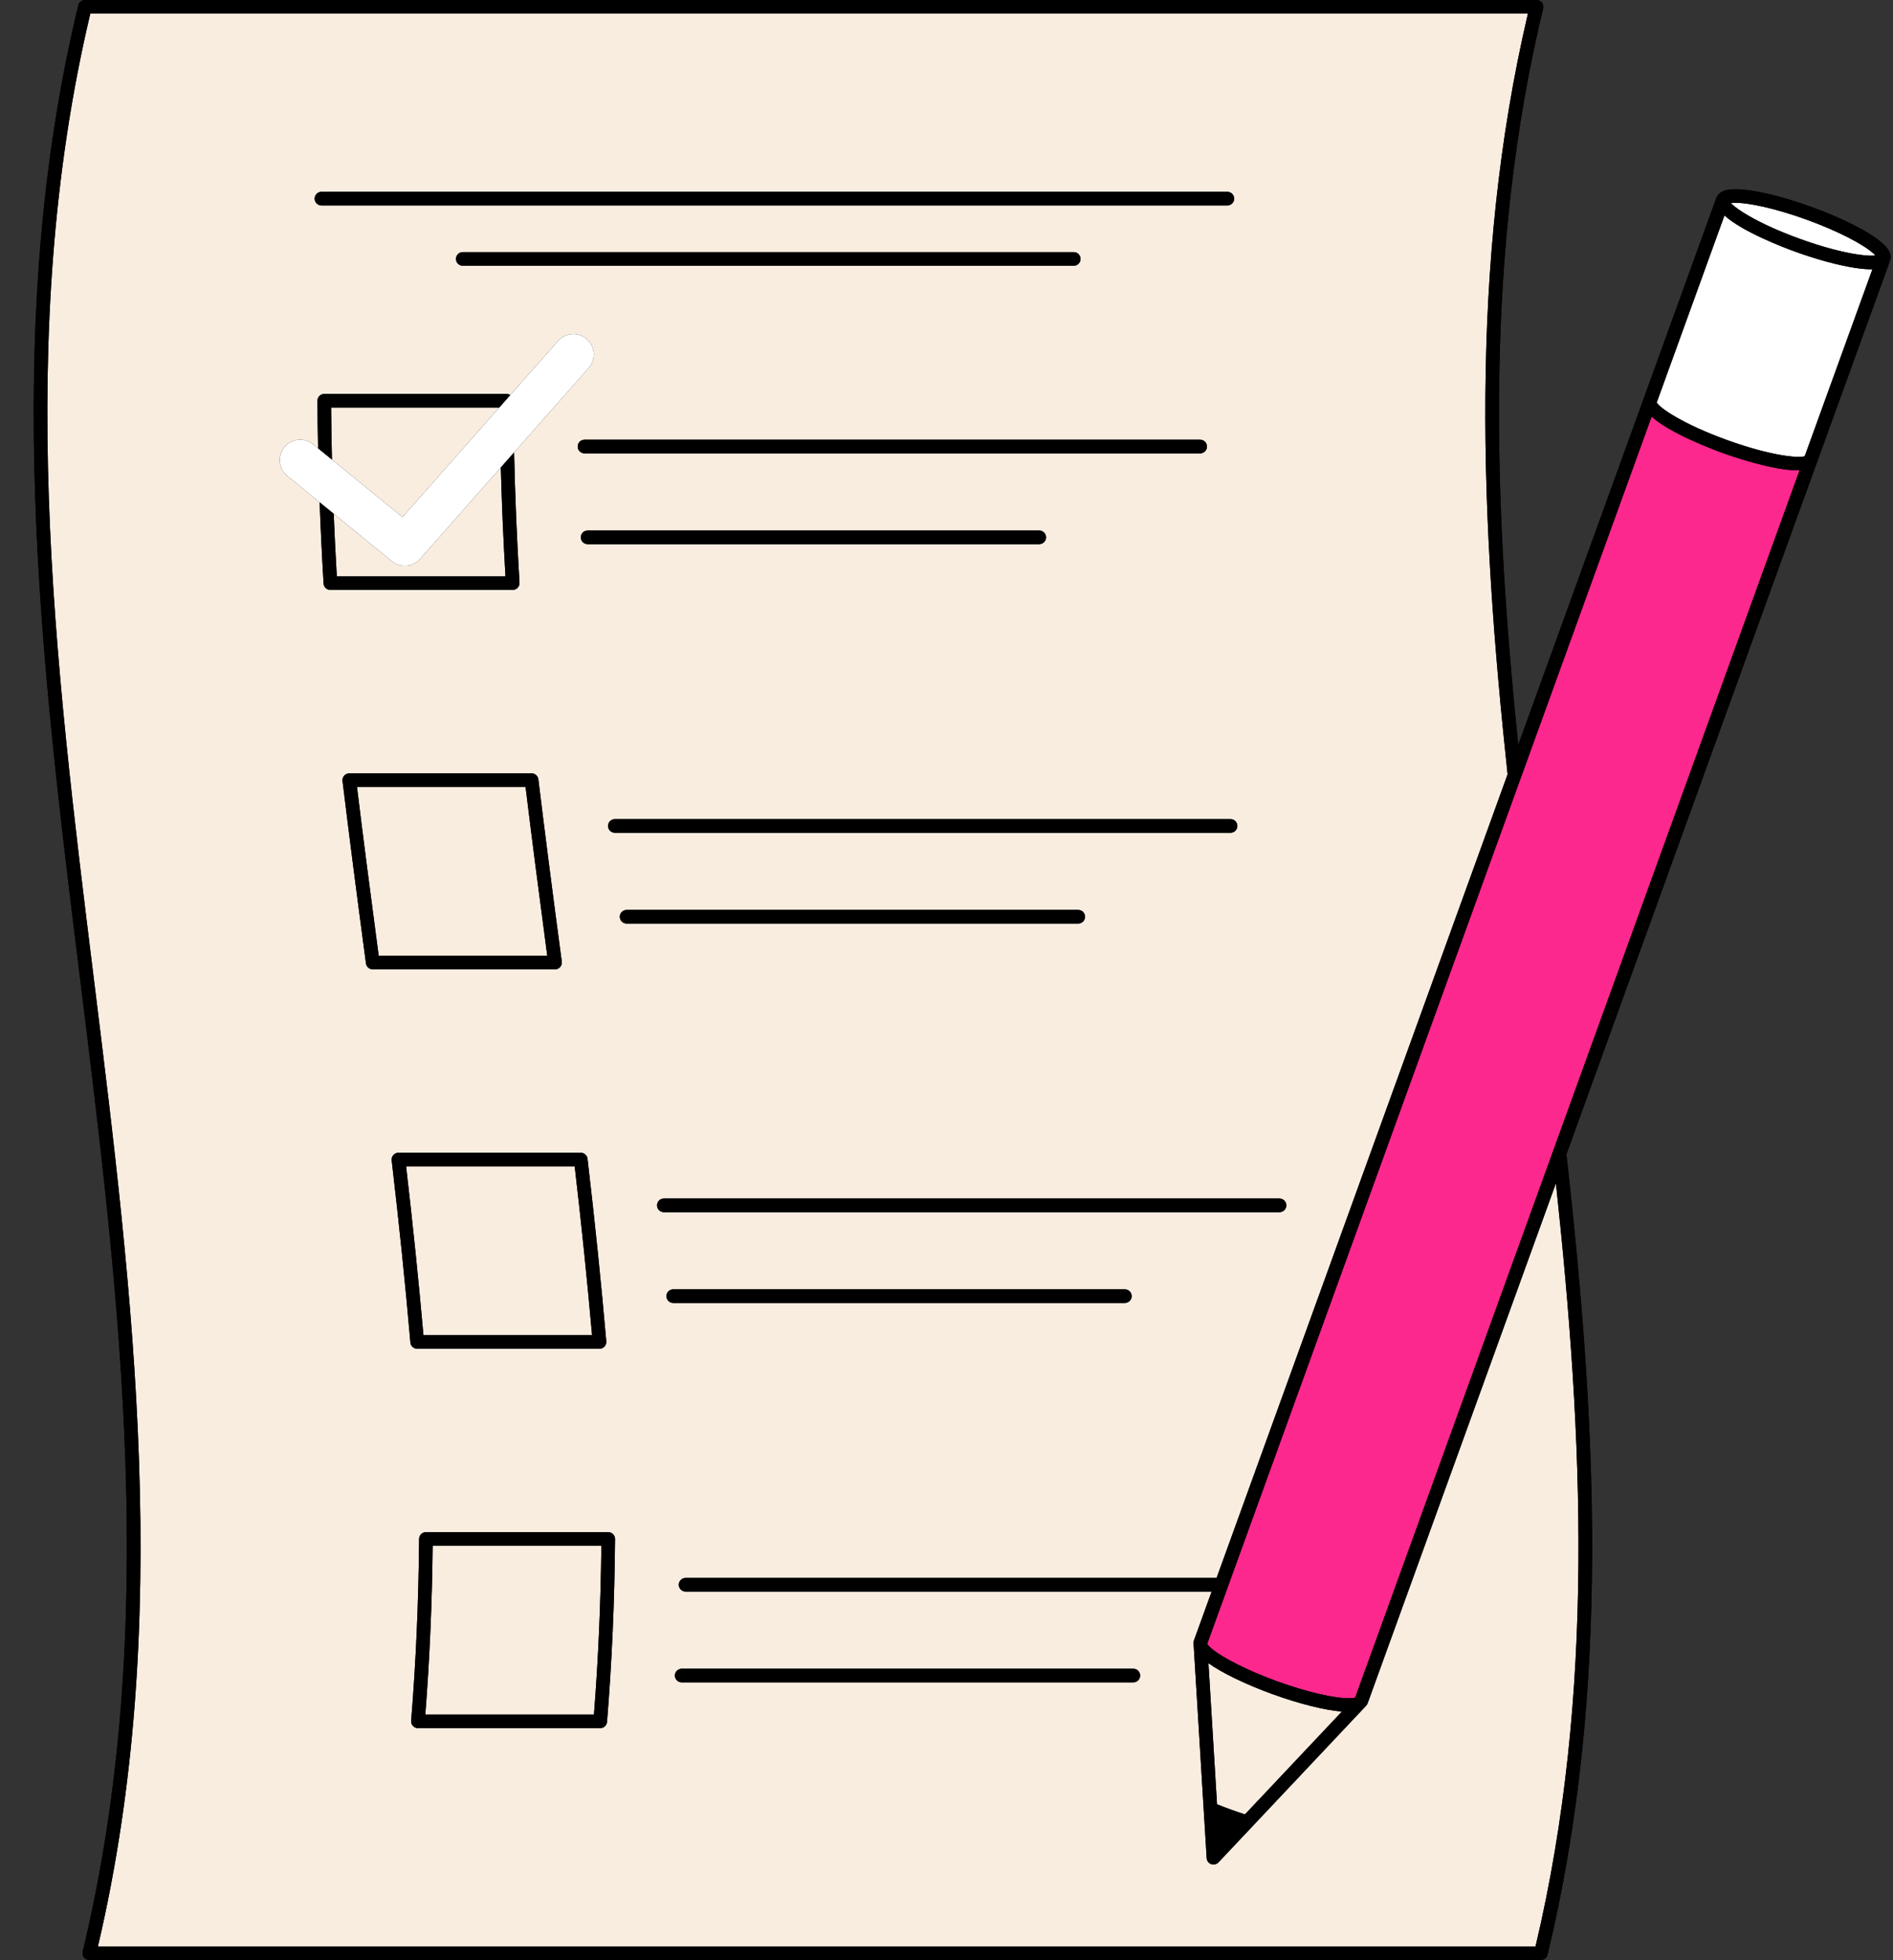 <?xml version="1.0" encoding="UTF-8" standalone="no"?><svg xmlns="http://www.w3.org/2000/svg" xmlns:xlink="http://www.w3.org/1999/xlink" fill="#000000" height="500" preserveAspectRatio="xMidYMid meet" version="1" viewBox="-8.6 0.0 483.0 500.0" width="483" zoomAndPan="magnify"><rect x="-8.6" y="0.0" width="483.0" height="500.0" fill="#333333" stroke="none"/><g id="change1_1"><path d="M473.641,66.491c-0.001,0.003-0.001,0.005-0.002,0.008c0,0.001-0.001,0.001-0.001,0.002l-18.588,51.319 c-0.003,0.009-0.009,0.016-0.012,0.024l-63.962,176.606c7.532,67.464,11.553,136.287-4.819,204.219 c-0.189,0.781-0.887,1.331-1.69,1.331H14.187c-0.533,0-1.036-0.244-1.365-0.662c-0.329-0.418-0.449-0.965-0.324-1.483 c19.859-82.385,9.461-166.398-0.594-247.644C1.81,168.658-8.627,84.328,11.378,1.331C11.566,0.55,12.264,0,13.067,0h370.382 c0.532,0,1.036,0.244,1.365,0.662c0.329,0.418,0.449,0.965,0.324,1.483c-15.025,62.337-12.725,125.605-6.362,187.902l31.963-88.248 c0.003-0.008,0.003-0.017,0.006-0.025l18.587-51.318c0-0.001,0-0.002,0.001-0.003c0.041-0.113,0.093-0.219,0.153-0.318 c0.001-0.002,0.002-0.003,0.004-0.005c0.015-0.024,0.034-0.043,0.049-0.066c0.918-1.631,3.235-1.754,4.041-1.789 c4.197-0.174,11.846,1.552,19.972,4.495c8.125,2.943,15.104,6.519,18.213,9.334C472.413,62.693,474.366,64.473,473.641,66.491z" fill="#000000"/></g><g id="change2_1"><path d="M388.392,301.864l-48.041,132.647c-0.02,0.056-0.051,0.106-0.077,0.16c-0.018,0.038-0.033,0.077-0.055,0.114 c-0.066,0.114-0.141,0.223-0.232,0.32l-0.546,0.586l-28.604,30.342c-0.002,0.002-0.003,0.004-0.005,0.006l-8.549,9.065 c-0.335,0.354-0.795,0.546-1.265,0.546c-0.199,0-0.399-0.034-0.592-0.104c-0.652-0.236-1.101-0.836-1.143-1.528l-0.759-12.414 c0-0.008-0.004-0.014-0.004-0.022l-2.532-41.586c0,0,0-0.001,0-0.001l-0.05-0.824c-0.008-0.133,0.003-0.266,0.025-0.397 c0.007-0.043,0.021-0.083,0.032-0.125c0.015-0.059,0.023-0.119,0.044-0.177l2.175-5.998l2.339-6.458H166.331 c-0.96,0-1.738-0.778-1.738-1.738s0.778-1.738,1.738-1.738h135.482l74.249-204.999c-6.866-64.185-9.962-129.516,5.187-194.064 H14.439c-19.428,81.958-9.087,165.5,0.913,246.308c10.007,80.853,20.351,164.433,1.034,246.741h366.81 C398.511,431.916,395.325,366.325,388.392,301.864z M307.11,210.703c0,0.96-0.778,1.738-1.738,1.738H148.283 c-0.96,0-1.738-0.778-1.738-1.738s0.778-1.738,1.738-1.738h157.089C306.332,208.965,307.11,209.743,307.11,210.703z M297.623,112.176c0.96,0,1.738,0.778,1.738,1.738s-0.778,1.738-1.738,1.738l-157.089,0c-0.96,0-1.738-0.778-1.738-1.738 c0-0.96,0.778-1.738,1.738-1.738L297.623,112.176z M265.36,67.792H109.477c-0.96,0-1.738-0.778-1.738-1.738 c0-0.96,0.778-1.738,1.738-1.738H265.36c0.96,0,1.738,0.778,1.738,1.738C267.098,67.014,266.32,67.792,265.36,67.792z M141.333,135.34h115.23c0.96,0,1.738,0.778,1.738,1.738s-0.778,1.738-1.738,1.738h-115.23c-0.96,0-1.738-0.778-1.738-1.738 S140.373,135.34,141.333,135.34z M73.419,48.936H304.56c0.96,0,1.738,0.778,1.738,1.738s-0.778,1.738-1.738,1.738H73.419 c-0.96,0-1.738-0.778-1.738-1.738S72.459,48.936,73.419,48.936z M73.963,148.858c-0.424-7.053-0.755-13.931-1.007-20.719 l-8.252-6.73c-2.231-1.82-2.565-5.103-0.745-7.335c1.82-2.231,5.104-2.565,7.335-0.745l1.262,1.029 c-0.082-4.048-0.137-8.081-0.159-12.111c-0.002-0.463,0.179-0.907,0.506-1.235c0.326-0.328,0.77-0.513,1.232-0.513h46.516 c0.347,0,0.668,0.104,0.939,0.279l12.187-13.802c1.906-2.158,5.2-2.363,7.359-0.457c2.159,1.906,2.363,5.2,0.458,7.359 l-19.02,21.541c0.237,10.839,0.689,21.81,1.375,33.23c0.029,0.478-0.141,0.947-0.47,1.296c-0.328,0.349-0.786,0.546-1.265,0.546 l-46.517,0C74.778,150.491,74.018,149.775,73.963,148.858z M84.779,245.773c-2.404-17.962-4.305-32.75-5.982-46.537 c-0.06-0.494,0.095-0.99,0.424-1.362c0.33-0.372,0.803-0.586,1.301-0.586h46.516c0.879,0,1.619,0.656,1.725,1.528 c1.677,13.787,3.577,28.561,5.977,46.496c0.066,0.497-0.085,0.998-0.415,1.375c-0.33,0.377-0.807,0.594-1.308,0.594H86.502 C85.631,247.28,84.895,246.636,84.779,245.773z M91.339,296.015c-0.058-0.493,0.098-0.987,0.428-1.357 c0.33-0.371,0.802-0.583,1.298-0.583h46.516c0.882,0,1.624,0.66,1.726,1.536c1.929,16.477,3.495,31.709,4.785,46.568 c0.042,0.485-0.121,0.966-0.45,1.325c-0.329,0.359-0.794,0.563-1.281,0.563H97.844c-0.901,0-1.653-0.69-1.731-1.588 C94.826,327.656,93.264,312.457,91.339,296.015z M146.287,439.257c-0.073,0.902-0.827,1.598-1.732,1.598H98.038 c-0.485,0-0.948-0.203-1.277-0.56c-0.329-0.357-0.494-0.835-0.455-1.318c1.236-15.273,1.9-30.447,2.031-46.391 c0.008-0.954,0.784-1.724,1.738-1.724h46.517c0.463,0,0.907,0.185,1.234,0.514c0.326,0.329,0.508,0.775,0.504,1.238 C148.197,408.646,147.529,423.903,146.287,439.257z M149.544,233.866c0-0.96,0.778-1.738,1.738-1.738h115.229 c0.96,0,1.738,0.778,1.738,1.738s-0.778,1.738-1.738,1.738H151.282C150.321,235.604,149.544,234.826,149.544,233.866z M159.041,307.49c0-0.96,0.778-1.738,1.738-1.738h157.088c0.96,0,1.738,0.778,1.738,1.738s-0.778,1.738-1.738,1.738H160.779 C159.818,309.228,159.041,308.449,159.041,307.49z M161.441,330.652c0-0.96,0.778-1.738,1.738-1.738h115.229 c0.96,0,1.738,0.778,1.738,1.738s-0.778,1.738-1.738,1.738H163.179C162.219,332.39,161.441,331.612,161.441,330.652z M280.567,429.177l-115.229,0c-0.96,0-1.738-0.778-1.738-1.738c0-0.96,0.778-1.738,1.738-1.738l115.229,0 c0.96,0,1.738,0.778,1.738,1.738S281.526,429.177,280.567,429.177z M75.885,103.975h42.883l-24.675,27.946L76.1,117.248 C75.993,112.806,75.918,108.387,75.885,103.975z M98.591,142.581l20.597-23.326c0.24,9.076,0.631,18.27,1.183,27.761l-43.035,0 c-0.316-5.404-0.578-10.708-0.791-15.95l14.843,12.105c0.966,0.788,2.132,1.173,3.293,1.173 C96.127,144.344,97.563,143.746,98.591,142.581z M99.437,340.591c-1.212-13.771-2.662-27.888-4.42-43.041h43.018 c1.763,15.16,3.216,29.277,4.429,43.041H99.437z M88.023,243.805c-2.195-16.436-3.968-30.211-5.538-43.041H125.5 c1.571,12.855,3.341,26.626,5.532,43.041H88.023z M144.837,394.338c-0.159,14.754-0.778,28.871-1.888,43.041h-43.03 c1.105-14.173,1.72-28.291,1.877-43.041H144.837z M333.781,436.628l-24.728,26.23c-1.072-0.345-2.238-0.745-3.591-1.229 c-1.137-0.409-2.323-0.862-3.538-1.349l-2.191-35.981c3.609,2.528,9.641,5.449,16.395,7.899 C322.912,434.654,329.422,436.274,333.781,436.628z" fill="#f9ede0"/></g><g id="change3_1"><path d="M337.204,432.994l-0.064,0.069c-0.21,0.064-0.651,0.155-1.473,0.162c-3.761,0.058-10.966-1.619-18.354-4.295 c-7.367-2.672-13.993-5.994-16.873-8.459c-0.594-0.514-0.876-0.863-1.004-1.054l-0.006-0.099l113.383-313.038 c4.661,4.222,15.295,8.246,18.016,9.231c2.629,0.952,12.762,4.465,19.111,4.465c0.219,0,0.427-0.01,0.636-0.019L337.204,432.994z" fill="#fd288d"/></g><g id="change4_1"><path d="M452.369,56.039c7.612,2.757,14.311,6.149,17.061,8.638c0.206,0.188,0.366,0.35,0.491,0.487 c-0.039,0.005-0.074,0.012-0.116,0.016c-0.071,0.008-0.146,0.014-0.225,0.02c-0.093,0.007-0.193,0.012-0.298,0.016 c-0.098,0.004-0.199,0.006-0.308,0.007c-0.101,0.001-0.21-0.001-0.32-0.003c-0.129-0.002-0.257-0.005-0.397-0.011 c-0.103-0.004-0.216-0.012-0.325-0.019c-0.164-0.01-0.326-0.019-0.504-0.034c-0.088-0.007-0.186-0.018-0.278-0.027 c-0.732-0.068-1.569-0.177-2.511-0.333c-0.077-0.013-0.147-0.023-0.225-0.036c-0.25-0.043-0.517-0.093-0.781-0.143 c-0.156-0.029-0.307-0.056-0.468-0.088c-0.249-0.049-0.512-0.105-0.772-0.16c-0.195-0.041-0.388-0.081-0.589-0.126 c-0.253-0.056-0.515-0.117-0.778-0.178c-0.227-0.053-0.457-0.107-0.692-0.165c-0.258-0.063-0.522-0.129-0.789-0.198 c-0.26-0.066-0.525-0.136-0.793-0.207c-0.261-0.07-0.525-0.141-0.794-0.216c-0.294-0.081-0.595-0.168-0.898-0.256 c-0.263-0.076-0.525-0.152-0.795-0.232c-0.334-0.1-0.677-0.206-1.021-0.313c-0.256-0.08-0.509-0.157-0.771-0.241 c-0.399-0.128-0.81-0.265-1.222-0.402c-0.223-0.074-0.44-0.144-0.666-0.222c-0.647-0.221-1.307-0.452-1.984-0.697 c-0.679-0.246-1.335-0.492-1.974-0.737c-0.21-0.081-0.409-0.161-0.615-0.241c-0.419-0.164-0.838-0.328-1.24-0.491 c-0.238-0.096-0.464-0.192-0.695-0.287c-0.355-0.147-0.71-0.295-1.051-0.441c-0.231-0.099-0.454-0.197-0.678-0.295 c-0.323-0.142-0.643-0.283-0.953-0.423c-0.218-0.099-0.431-0.197-0.642-0.294c-0.299-0.138-0.591-0.275-0.877-0.412 c-0.2-0.096-0.399-0.191-0.592-0.286c-0.28-0.137-0.551-0.272-0.817-0.406c-0.178-0.09-0.358-0.18-0.53-0.269 c-0.27-0.139-0.527-0.276-0.782-0.412c-0.15-0.08-0.304-0.161-0.449-0.24c-0.269-0.147-0.524-0.291-0.775-0.433 c-0.113-0.064-0.233-0.13-0.342-0.193c-0.33-0.191-0.643-0.377-0.94-0.559c-0.02-0.012-0.043-0.025-0.062-0.037 c-0.318-0.196-0.615-0.385-0.895-0.569c-0.072-0.048-0.135-0.092-0.205-0.139c-0.197-0.132-0.391-0.263-0.568-0.388 c-0.085-0.06-0.161-0.117-0.241-0.176c-0.145-0.105-0.288-0.21-0.417-0.309c-0.08-0.061-0.152-0.12-0.226-0.179 c-0.113-0.09-0.222-0.178-0.321-0.263c-0.068-0.057-0.13-0.113-0.192-0.168c-0.088-0.079-0.17-0.154-0.245-0.227 c-0.053-0.051-0.103-0.102-0.15-0.15c-0.03-0.031-0.053-0.059-0.08-0.089c0.182-0.025,0.407-0.047,0.683-0.059 C437.443,51.591,444.757,53.281,452.369,56.039z M464.689,68.333c-4.262-0.65-9.686-2.122-15.272-4.145 c-2.719-0.985-13.357-5.006-18.02-9.227l-17.286,47.726c0.773,1.386,6.632,5.473,17.902,9.555 c11.269,4.081,18.387,4.691,19.867,4.125l17.267-47.672C467.925,68.719,466.448,68.601,464.689,68.333z M76.545,131.065 l14.843,12.105c0.966,0.788,2.132,1.173,3.293,1.173c1.446,0,2.882-0.598,3.91-1.763l20.597-23.326l3.386-3.836l19.02-21.541 c1.906-2.159,1.701-5.453-0.458-7.359c-2.158-1.906-5.453-1.701-7.359,0.457l-12.187,13.802l-2.823,3.197l-24.675,27.946 L76.1,117.248l-3.543-2.889l-1.262-1.029c-2.231-1.82-5.515-1.486-7.335,0.745c-1.82,2.231-1.486,5.515,0.745,7.335l8.252,6.73 L76.545,131.065z" fill="#ffffff"/></g><g id="change1_2"><path d="M122.214,150.492l-46.517,0c-0.919,0-1.68-0.716-1.734-1.634c-0.424-7.053-0.755-13.931-1.007-20.719 l3.588,2.926c0.213,5.242,0.475,10.546,0.791,15.95l43.035,0c-0.552-9.491-0.944-18.685-1.183-27.761l3.386-3.836 c0.237,10.839,0.689,21.81,1.375,33.23c0.029,0.478-0.141,0.947-0.47,1.296C123.151,150.294,122.694,150.492,122.214,150.492z M76.1,117.248c-0.107-4.442-0.181-8.861-0.215-13.272h42.883l2.823-3.197c-0.271-0.175-0.593-0.279-0.939-0.279H74.135 c-0.463,0-0.906,0.184-1.232,0.513c-0.326,0.328-0.508,0.772-0.506,1.235c0.022,4.03,0.077,8.063,0.159,12.111L76.1,117.248z M138.796,113.915c0,0.96,0.778,1.738,1.738,1.738l157.089,0c0.96,0,1.738-0.778,1.738-1.738s-0.778-1.738-1.738-1.738l-157.089,0 C139.574,112.177,138.796,112.955,138.796,113.915z M141.333,138.815h115.23c0.96,0,1.738-0.778,1.738-1.738 s-0.778-1.738-1.738-1.738h-115.23c-0.96,0-1.738,0.778-1.738,1.738S140.373,138.815,141.333,138.815z M96.113,342.479 c-1.287-14.824-2.849-30.022-4.774-46.464c-0.058-0.493,0.098-0.987,0.428-1.357c0.33-0.371,0.802-0.583,1.298-0.583h46.516 c0.882,0,1.624,0.66,1.726,1.536c1.929,16.477,3.495,31.709,4.785,46.568c0.042,0.485-0.121,0.966-0.45,1.325 c-0.329,0.359-0.794,0.563-1.281,0.563H97.844C96.943,344.067,96.191,343.377,96.113,342.479z M95.017,297.551 c1.759,15.153,3.209,29.27,4.42,43.041h43.027c-1.214-13.764-2.667-27.88-4.429-43.041H95.017z M319.605,307.49 c0-0.96-0.778-1.738-1.738-1.738H160.779c-0.96,0-1.738,0.778-1.738,1.738s0.778,1.738,1.738,1.738h157.088 C318.826,309.228,319.605,308.449,319.605,307.49z M280.146,330.652c0-0.96-0.778-1.738-1.738-1.738H163.179 c-0.96,0-1.738,0.778-1.738,1.738s0.778,1.738,1.738,1.738h115.229C279.368,332.39,280.146,331.612,280.146,330.652z M133.018,247.28H86.502c-0.871,0-1.607-0.644-1.723-1.508c-2.404-17.962-4.305-32.75-5.982-46.537 c-0.06-0.494,0.095-0.99,0.424-1.362c0.33-0.372,0.803-0.586,1.301-0.586h46.516c0.879,0,1.619,0.656,1.725,1.528 c1.677,13.787,3.577,28.561,5.977,46.496c0.066,0.497-0.085,0.998-0.415,1.375C133.996,247.064,133.519,247.28,133.018,247.28z M82.485,200.764c1.57,12.83,3.343,26.605,5.538,43.041h43.01c-2.191-16.415-3.961-30.186-5.532-43.041H82.485z M148.283,208.965 c-0.96,0-1.738,0.778-1.738,1.738s0.778,1.738,1.738,1.738h157.089c0.96,0,1.738-0.778,1.738-1.738s-0.778-1.738-1.738-1.738 H148.283z M268.249,233.866c0-0.96-0.778-1.738-1.738-1.738H151.282c-0.96,0-1.738,0.778-1.738,1.738s0.778,1.738,1.738,1.738 h115.229C267.47,235.604,268.249,234.826,268.249,233.866z M147.825,391.376c0.326,0.329,0.508,0.775,0.504,1.238 c-0.132,16.032-0.8,31.289-2.043,46.642c-0.073,0.902-0.827,1.598-1.732,1.598H98.038c-0.485,0-0.948-0.203-1.277-0.56 c-0.329-0.357-0.494-0.835-0.455-1.318c1.236-15.273,1.9-30.447,2.031-46.391c0.008-0.954,0.784-1.724,1.738-1.724h46.517 C147.055,390.862,147.499,391.047,147.825,391.376z M142.949,437.379c1.11-14.17,1.73-28.287,1.888-43.041h-43.041 c-0.158,14.75-0.773,28.868-1.877,43.041H142.949z M280.567,425.702l-115.229,0c-0.96,0-1.738,0.778-1.738,1.738 c0,0.96,0.778,1.738,1.738,1.738l115.229,0c0.96,0,1.738-0.778,1.738-1.738S281.526,425.702,280.567,425.702z M73.419,52.412H304.56 c0.96,0,1.738-0.778,1.738-1.738s-0.778-1.738-1.738-1.738H73.419c-0.96,0-1.738,0.778-1.738,1.738S72.459,52.412,73.419,52.412z M265.36,64.317H109.477c-0.96,0-1.738,0.778-1.738,1.738c0,0.96,0.778,1.738,1.738,1.738H265.36c0.96,0,1.738-0.778,1.738-1.738 C267.098,65.095,266.32,64.317,265.36,64.317z M473.639,66.499c0,0.001-0.001,0.001-0.001,0.002l-18.588,51.319 c-0.003,0.009-0.009,0.016-0.012,0.024l-63.962,176.606c7.532,67.464,11.553,136.287-4.819,204.219 c-0.189,0.781-0.887,1.331-1.69,1.331H14.187c-0.533,0-1.036-0.244-1.365-0.662c-0.329-0.418-0.449-0.965-0.324-1.483 c19.859-82.385,9.461-166.398-0.594-247.644C1.81,168.658-8.627,84.328,11.378,1.331C11.566,0.55,12.264,0,13.067,0h370.382 c0.532,0,1.036,0.244,1.365,0.662c0.329,0.418,0.449,0.965,0.324,1.483c-15.025,62.337-12.725,125.605-6.362,187.902l31.963-88.248 c0.003-0.008,0.003-0.017,0.006-0.025l18.587-51.318c0-0.001,0-0.002,0.001-0.003c0.041-0.113,0.093-0.219,0.153-0.318 c0.001-0.002,0.002-0.003,0.004-0.005c0.015-0.024,0.034-0.043,0.049-0.066c0.918-1.631,3.235-1.754,4.041-1.789 c4.197-0.174,11.846,1.552,19.972,4.495c8.125,2.943,15.104,6.519,18.213,9.334c0.647,0.589,2.6,2.369,1.875,4.388 C473.64,66.494,473.64,66.497,473.639,66.499z M383.196,496.524c15.315-64.608,12.128-130.199,5.196-194.661l-48.041,132.647 c-0.02,0.056-0.051,0.106-0.077,0.16c-0.018,0.038-0.033,0.077-0.055,0.114c-0.066,0.114-0.141,0.223-0.232,0.32l-0.546,0.586 l-28.604,30.342c-0.002,0.002-0.003,0.004-0.005,0.006l-8.549,9.065c-0.335,0.354-0.795,0.546-1.265,0.546 c-0.199,0-0.399-0.034-0.592-0.104c-0.652-0.236-1.101-0.836-1.143-1.528l-0.759-12.414c0-0.008-0.004-0.014-0.004-0.022 l-2.532-41.586c0,0,0-0.001,0-0.001l-0.05-0.824c-0.008-0.133,0.003-0.266,0.025-0.397c0.007-0.043,0.021-0.083,0.032-0.125 c0.015-0.059,0.023-0.119,0.044-0.177l2.175-5.998l2.339-6.458H166.331c-0.96,0-1.738-0.778-1.738-1.738s0.778-1.738,1.738-1.738 h135.482l74.249-204.999c-6.866-64.185-9.962-129.516,5.187-194.064H14.439c-19.428,81.958-9.087,165.5,0.913,246.308 c10.007,80.853,20.351,164.433,1.034,246.741H383.196z M333.781,436.628c-4.359-0.354-10.869-1.973-17.652-4.431 c-6.754-2.45-12.786-5.371-16.395-7.899l2.191,35.981c1.215,0.488,2.401,0.94,3.538,1.349c1.352,0.484,2.519,0.884,3.591,1.229 L333.781,436.628z M450.577,119.956c-0.209,0.009-0.417,0.019-0.636,0.019c-6.349,0-16.482-3.513-19.111-4.465 c-2.72-0.985-13.355-5.008-18.016-9.231L299.43,419.318l0.006,0.099c0.128,0.191,0.41,0.54,1.004,1.054 c2.88,2.465,9.506,5.787,16.873,8.459c7.388,2.676,14.593,4.353,18.354,4.295c0.821-0.007,1.262-0.098,1.473-0.162l0.064-0.069 L450.577,119.956z M464.689,68.333c-4.262-0.65-9.686-2.122-15.272-4.145c-2.719-0.985-13.357-5.006-18.02-9.227l-17.286,47.726 c0.773,1.386,6.632,5.473,17.902,9.555c11.269,4.081,18.387,4.691,19.867,4.125l17.267-47.672 C467.925,68.719,466.448,68.601,464.689,68.333z M452.369,56.039c-7.612-2.757-14.926-4.447-18.641-4.29 c-0.276,0.012-0.501,0.034-0.683,0.059c0.027,0.03,0.05,0.058,0.08,0.089c0.047,0.048,0.097,0.099,0.15,0.15 c0.075,0.073,0.157,0.148,0.245,0.227c0.062,0.055,0.124,0.11,0.192,0.168c0.099,0.084,0.208,0.173,0.321,0.263 c0.074,0.059,0.146,0.117,0.226,0.179c0.129,0.099,0.272,0.204,0.417,0.309c0.08,0.059,0.156,0.115,0.241,0.176 c0.177,0.125,0.371,0.256,0.568,0.388c0.07,0.047,0.133,0.091,0.205,0.139c0.28,0.184,0.577,0.373,0.895,0.569 c0.019,0.012,0.042,0.025,0.062,0.037c0.297,0.182,0.61,0.368,0.94,0.559c0.109,0.063,0.229,0.129,0.342,0.193 c0.251,0.143,0.506,0.286,0.775,0.433c0.145,0.079,0.299,0.16,0.449,0.24c0.255,0.136,0.512,0.273,0.782,0.412 c0.172,0.089,0.352,0.179,0.53,0.269c0.266,0.134,0.537,0.27,0.817,0.406c0.193,0.095,0.392,0.19,0.592,0.286 c0.286,0.136,0.578,0.274,0.877,0.412c0.211,0.098,0.424,0.196,0.642,0.294c0.31,0.14,0.63,0.282,0.953,0.423 c0.224,0.098,0.448,0.196,0.678,0.295c0.341,0.146,0.695,0.293,1.051,0.441c0.231,0.096,0.457,0.191,0.695,0.287 c0.402,0.163,0.82,0.327,1.24,0.491c0.206,0.08,0.405,0.161,0.615,0.241c0.639,0.245,1.296,0.491,1.974,0.737 c0.677,0.245,1.337,0.476,1.984,0.697c0.226,0.077,0.444,0.147,0.666,0.222c0.412,0.137,0.823,0.275,1.222,0.402 c0.262,0.084,0.515,0.161,0.771,0.241c0.344,0.107,0.687,0.214,1.021,0.313c0.27,0.081,0.532,0.156,0.795,0.232 c0.303,0.088,0.604,0.174,0.898,0.256c0.269,0.075,0.533,0.146,0.794,0.216c0.268,0.072,0.533,0.141,0.793,0.207 c0.267,0.068,0.531,0.135,0.789,0.198c0.235,0.057,0.465,0.111,0.692,0.165c0.263,0.061,0.525,0.122,0.778,0.178 c0.201,0.044,0.394,0.085,0.589,0.126c0.261,0.055,0.523,0.111,0.772,0.16c0.161,0.032,0.312,0.058,0.468,0.088 c0.264,0.049,0.531,0.1,0.781,0.143c0.078,0.013,0.149,0.024,0.225,0.036c0.942,0.156,1.779,0.265,2.511,0.333 c0.092,0.008,0.19,0.02,0.278,0.027c0.177,0.015,0.34,0.024,0.504,0.034c0.109,0.006,0.222,0.014,0.325,0.019 c0.14,0.006,0.268,0.008,0.397,0.011c0.11,0.002,0.219,0.004,0.32,0.003c0.109-0.001,0.209-0.004,0.308-0.007 c0.104-0.004,0.205-0.009,0.298-0.016c0.079-0.006,0.154-0.012,0.225-0.02c0.042-0.005,0.077-0.011,0.116-0.016 c-0.125-0.137-0.285-0.299-0.491-0.487C466.68,62.188,459.981,58.796,452.369,56.039z" fill="#000000"/></g></svg>